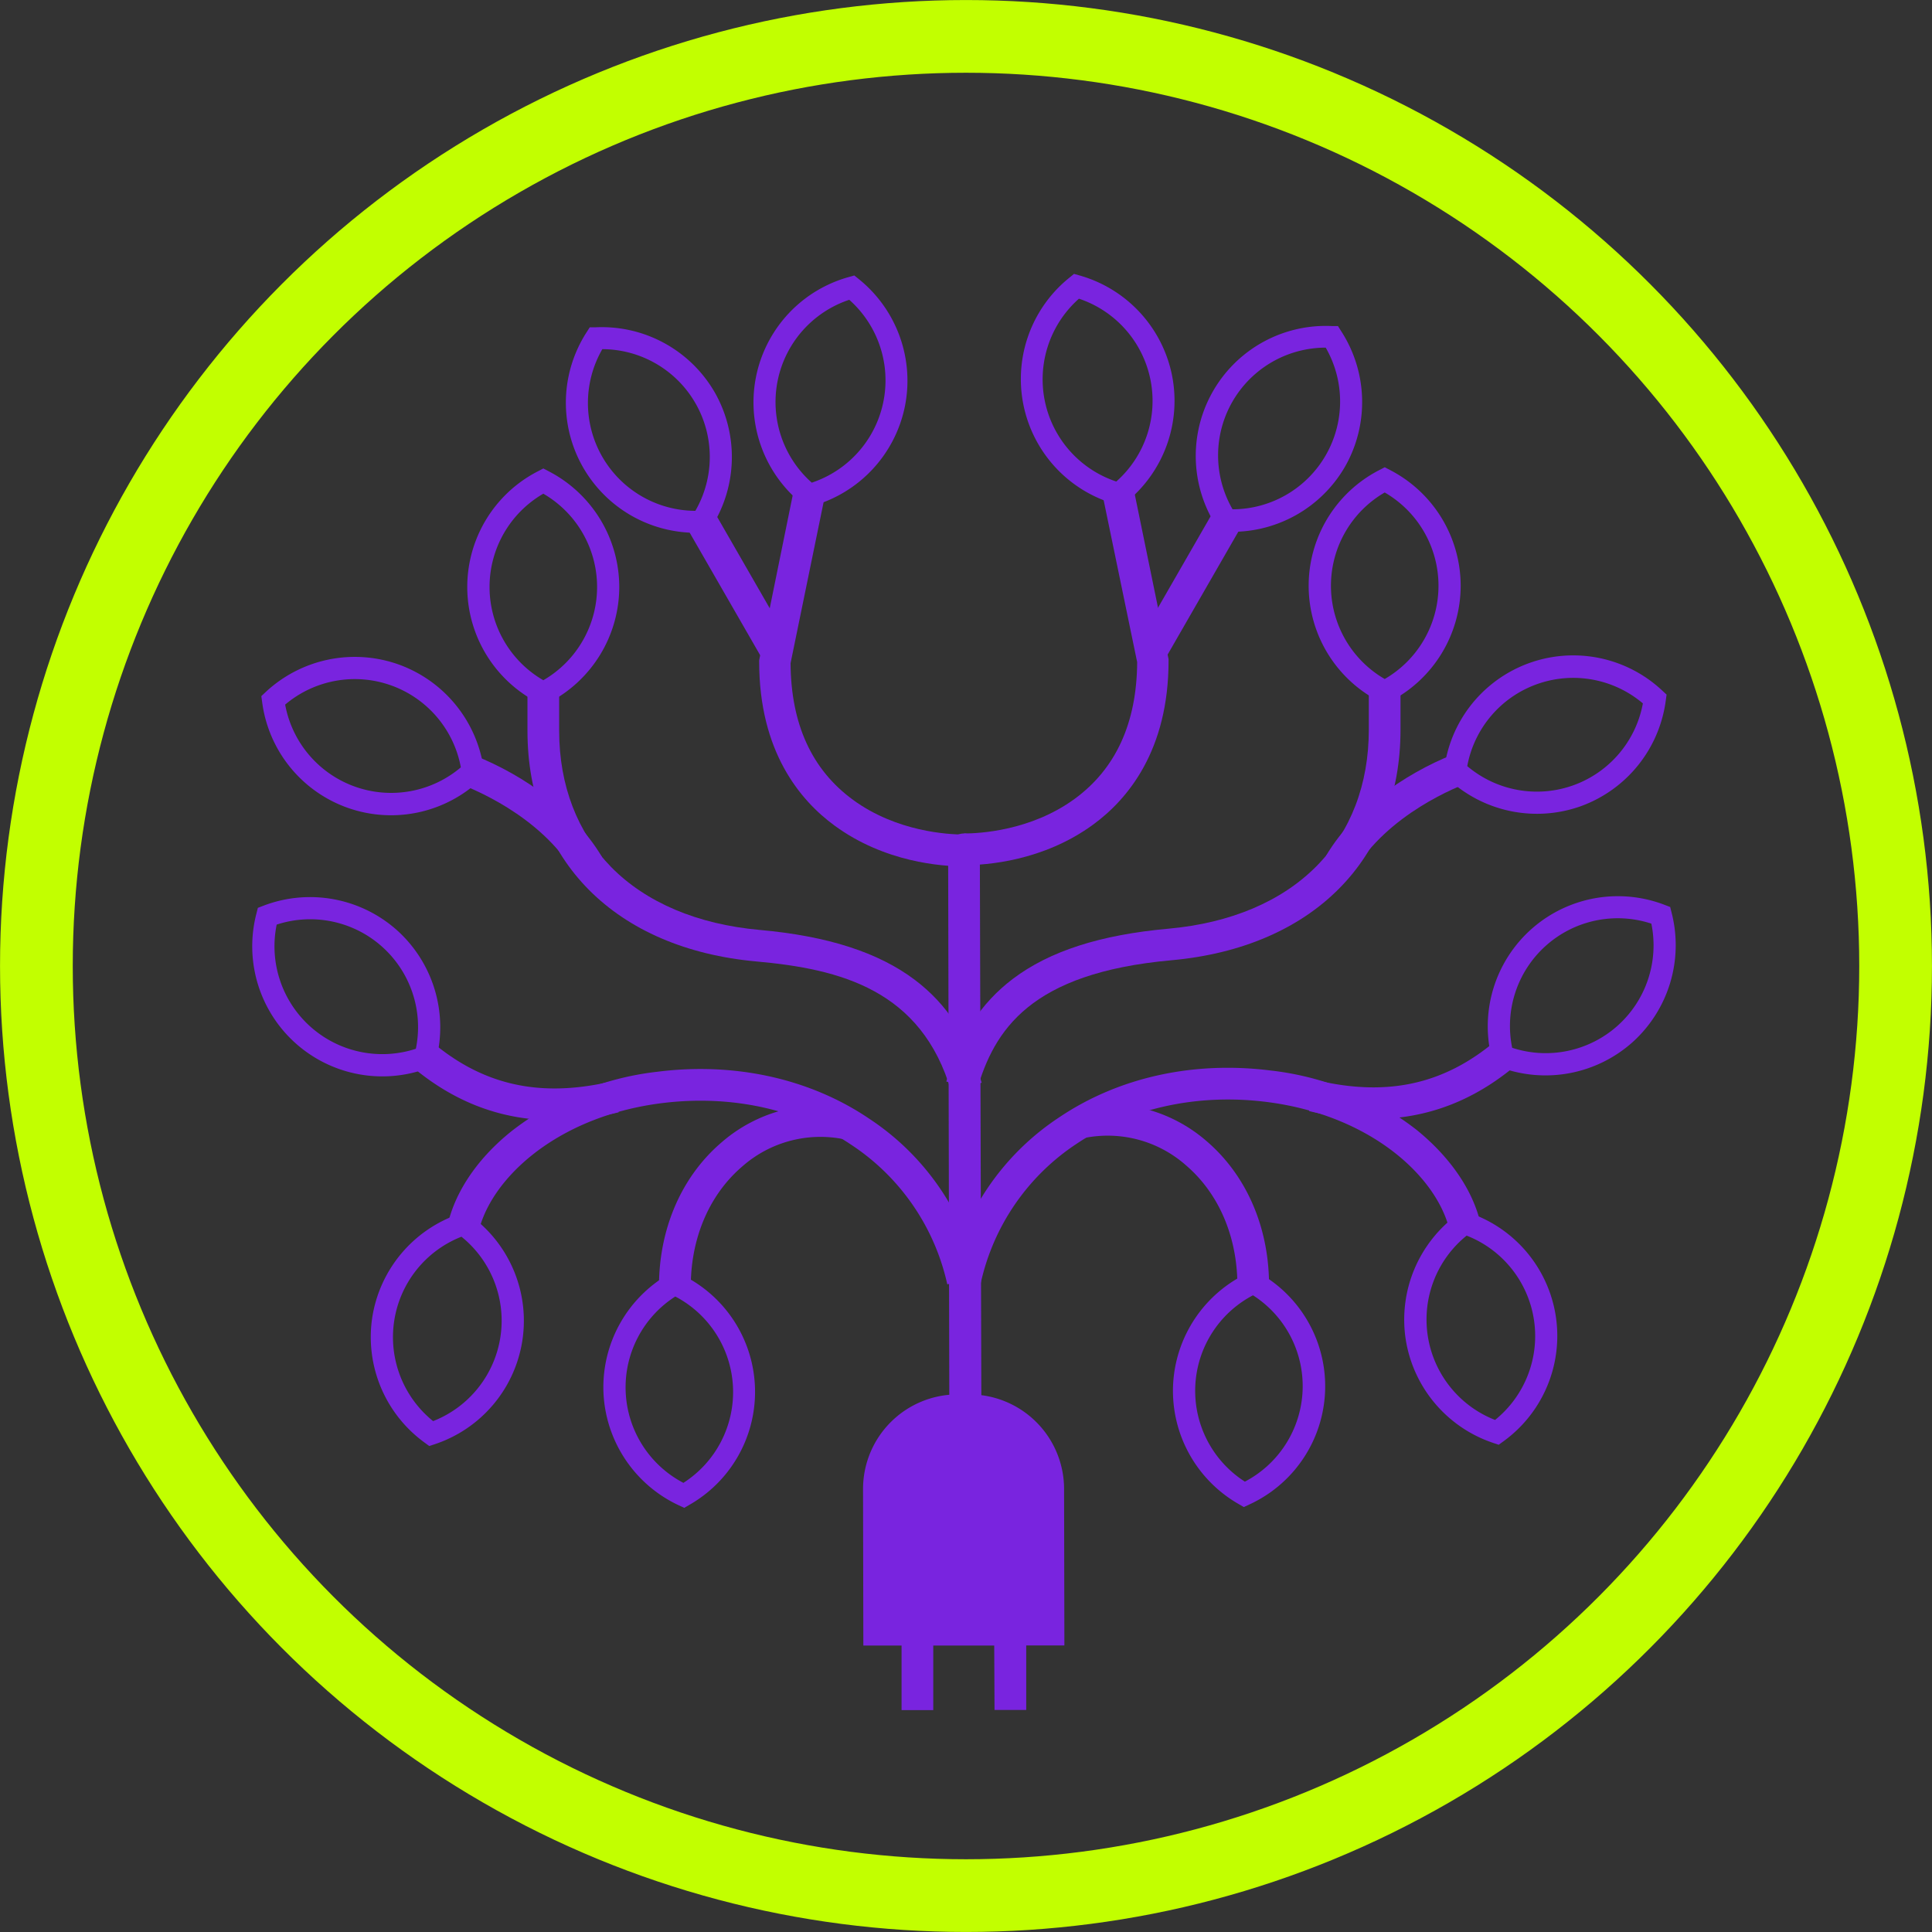 <svg id="Capa_1" data-name="Capa 1" xmlns="http://www.w3.org/2000/svg" viewBox="0 0 316.94 316.94"><rect x="0" y="0" width="316.94" height="316.94" fill="#333333" stroke="none"/><defs><style>.cls-1{fill:#7924df;}.cls-2{fill:none;stroke:#c2ff00;stroke-miterlimit:10;stroke-width:11.93px;}</style></defs><path class="cls-1" d="M158.35,236.55a2.61,2.61,0,0,1-2.61-2.59l-.2-94.62a2.61,2.61,0,0,1,2.6-2.61h0a2.61,2.61,0,0,1,2.6,2.6L161,234a2.59,2.59,0,0,1-2.6,2.6Z"/><path class="cls-1" d="M163.15,280.51l5.2,0,0-10.58,6.26,0-.05-25.66A15.53,15.53,0,0,0,159,228.75h-1.94a15.52,15.52,0,0,0-15.48,15.54l.05,25.66h6.27l0,10.59h5.2l0-10.59,10,0Z"/><path class="cls-1" d="M160.24,178.87l-5-1.45c2.17-7.5,5.65-12.85,10.93-16.85,6-4.53,14.33-7.22,25.51-8.22,10.19-.92,18.6-4.48,24.34-10.31,5.58-5.67,8.53-13.4,8.53-22.34v-8.17h5.2v8.17c0,21.25-14.41,35.74-37.6,37.83S163.1,169,160.24,178.87Z"/><path class="cls-1" d="M239.62,96.09a21.39,21.39,0,0,1-11.62,19l-.84.44-.84-.44a21.33,21.33,0,0,1,0-38l.84-.44.84.44A21.39,21.39,0,0,1,239.62,96.09Zm-12.46,15.3a17.68,17.68,0,0,0,0-30.6,17.68,17.68,0,0,0,0,30.6Z"/><path class="cls-1" d="M158.15,141.93v-5.2c2.43,0,10.94-.41,18.16-5.69,6.74-4.93,10.18-12.46,10.24-22.41l-6-29,5.1-1,6.05,29.51v.26c0,14.73-6.72,22.74-12.37,26.87C171.12,141.28,161.78,141.93,158.15,141.93Z"/><path class="cls-1" d="M192.25,61.49a21.4,21.4,0,0,1-7.56,20.94L184,83l-.91-.26a21.34,21.34,0,0,1-7.63-37.21l.73-.6.92.26A21.42,21.42,0,0,1,192.25,61.49ZM183.12,79A17.68,17.68,0,0,0,177,49a17.67,17.67,0,0,0,6.14,30Z"/><path class="cls-1" d="M160.89,210.49l-5.09-1.08a42.05,42.05,0,0,1,18-26.14c9.73-6.54,22-9.26,34.69-7.65a47.63,47.63,0,0,1,23.87,9.71c6,4.86,9.88,10.83,10.8,16.82l-5.14.79c-1.39-9.05-12.44-19.9-30.18-22.16-11.4-1.45-22.46,1-31.14,6.8A36.93,36.93,0,0,0,160.89,210.49Z"/><path class="cls-1" d="M230.6,219.7a21.41,21.41,0,0,1,8.59-20.54l.76-.56.9.3a21.34,21.34,0,0,1,5.78,37.55l-.77.56-.9-.3A21.42,21.42,0,0,1,230.6,219.7Zm10-17a17.69,17.69,0,0,0,4.66,30.24,17.69,17.69,0,0,0-4.66-30.24Z"/><path class="cls-1" d="M222,143.06l-4.48-2.65c5.09-8.61,14.79-14.49,22.17-17.13l1.75,4.9C239.18,129,227.65,133.48,222,143.06Z"/><path class="cls-1" d="M259.29,132.27a21.41,21.41,0,0,1-21.79-4.55l-.7-.64.13-1a21.34,21.34,0,0,1,35.78-12.77l.69.64-.13.94A21.42,21.42,0,0,1,259.29,132.27Zm-18.59-6.59a17.68,17.68,0,0,0,28.81-10.29,17.68,17.68,0,0,0-28.81,10.29Z"/><rect class="cls-1" x="182.61" y="92.42" width="26.08" height="5.2" transform="translate(15.73 217.24) rotate(-60.09)"/><path class="cls-1" d="M220.65,76.55a21.39,21.39,0,0,1-19.54,10.67l-1,0-.51-.81a21.33,21.33,0,0,1,18.94-32.92l.95,0,.51.81A21.39,21.39,0,0,1,220.65,76.55Zm-18.42,7a17.69,17.69,0,0,0,15.25-26.52A17.67,17.67,0,0,0,202.23,83.6Z"/><path class="cls-1" d="M208.15,212.46l-5.19-.22c.37-8.5-2.69-16.18-8.4-21.07a19.38,19.38,0,0,0-16.7-4.48l-1-5.1a24.78,24.78,0,0,1,21.1,5.63C204.87,193.15,208.59,202.35,208.15,212.46Z"/><path class="cls-1" d="M192.44,227.23a21.41,21.41,0,0,1,12.43-18.47l.86-.4.82.47a21.34,21.34,0,0,1-1.65,38l-.86.4-.82-.48A21.41,21.41,0,0,1,192.44,227.23Zm13.11-14.74a17.69,17.69,0,0,0-1.33,30.57,17.69,17.69,0,0,0,1.33-30.57Z"/><path class="cls-1" d="M225.25,183.57a45.18,45.18,0,0,1-10.49-1.3l1.2-5.06c12,2.84,21.58.54,30.27-7.21l3.47,3.88C242.43,180.36,234.37,183.57,225.25,183.57Z"/><path class="cls-1" d="M267.78,171a21.44,21.44,0,0,1-21.91,4l-.89-.34-.23-.92a21.35,21.35,0,0,1,28.35-25.29l.89.34.23.92A21.42,21.42,0,0,1,267.78,171Zm-19.71.89a17.69,17.69,0,0,0,22.83-20.37,17.68,17.68,0,0,0-22.83,20.37Z"/><path class="cls-1" d="M156.05,179.07c-4.84-16.67-18.2-20.11-31.92-21.34-23.19-2.09-37.6-16.58-37.6-37.83v-8.17h5.2v8.17c0,8.94,3,16.67,8.53,22.34,5.74,5.83,14.15,9.39,24.34,10.31,11.18,1,19.52,3.69,25.51,8.22,5.28,4,8.76,9.35,10.93,16.85Z"/><path class="cls-1" d="M101.59,96.29a21.41,21.41,0,0,1-11.62,19l-.84.44-.84-.44a21.33,21.33,0,0,1,0-38l.84-.44.84.44A21.41,21.41,0,0,1,101.59,96.29Zm-12.46,15.3a17.68,17.68,0,0,0,0-30.6,17.68,17.68,0,0,0,0,30.6Z"/><path class="cls-1" d="M158.15,142.13c-3.64,0-13-.65-21.24-6.69-5.65-4.13-12.37-12.14-12.37-26.87v-.26l6-29.51,5.1,1-5.95,29c.06,10,3.5,17.48,10.24,22.41,7.22,5.28,15.73,5.69,18.17,5.69Z"/><path class="cls-1" d="M148.44,66.7A21.38,21.38,0,0,1,133.25,83l-.91.26-.74-.6a21.34,21.34,0,0,1,7.63-37.21l.92-.26.74.6A21.4,21.4,0,0,1,148.44,66.7ZM133.17,79.18a17.68,17.68,0,0,0,6.15-30,17.68,17.68,0,0,0-6.15,30Z"/><path class="cls-1" d="M155.4,210.69a36.93,36.93,0,0,0-15.78-22.91c-8.68-5.84-19.74-8.25-31.14-6.8-17.74,2.26-28.79,13.11-30.18,22.16l-5.14-.79c.92-6,4.76-12,10.8-16.82a47.63,47.63,0,0,1,23.87-9.71c12.64-1.61,25,1.11,34.69,7.65a42,42,0,0,1,18,26.14Z"/><path class="cls-1" d="M61.07,216.11a21.43,21.43,0,0,1,14.36-17l.9-.3.77.56a21.34,21.34,0,0,1-5.78,37.55l-.9.3-.76-.56A21.39,21.39,0,0,1,61.07,216.11ZM75.7,202.88a17.7,17.7,0,0,0-4.65,30.25,17.69,17.69,0,0,0,4.65-30.25Z"/><path class="cls-1" d="M94.29,143.26c-5.65-9.58-17.18-14.08-19.44-14.88l1.75-4.9C84,126.12,93.68,132,98.77,140.61Z"/><path class="cls-1" d="M65.38,109a21.41,21.41,0,0,1,14,17.32l.13.94-.7.65A21.33,21.33,0,0,1,43,115.14l-.13-.94.69-.65A21.42,21.42,0,0,1,65.38,109ZM75.6,125.88a17.69,17.69,0,0,0-28.82-10.29A17.68,17.68,0,0,0,75.6,125.88Z"/><rect class="cls-1" x="118.04" y="82.18" width="5.2" height="26.08" transform="translate(-31.41 72.83) rotate(-29.91)"/><path class="cls-1" d="M117.23,64.33a21.41,21.41,0,0,1-.59,22.25l-.51.8-.95,0A21.34,21.34,0,0,1,96.24,54.49l.51-.8,1,0A21.39,21.39,0,0,1,117.23,64.33ZM114.07,83.8A17.68,17.68,0,0,0,98.81,57.28,17.69,17.69,0,0,0,114.07,83.8Z"/><path class="cls-1" d="M108.14,212.66c-.44-10.11,3.28-19.31,10.21-25.24a24.78,24.78,0,0,1,21.1-5.63l-1,5.1a19.38,19.38,0,0,0-16.7,4.48c-5.71,4.89-8.77,12.57-8.4,21.07Z"/><path class="cls-1" d="M99,228.51A21.42,21.42,0,0,1,109.74,209l.82-.47.86.4a21.34,21.34,0,0,1,1.65,37.95l-.82.48-.86-.4A21.43,21.43,0,0,1,99,228.51Zm11.78-15.82a17.69,17.69,0,0,0,1.33,30.57,17.69,17.69,0,0,0-1.33-30.57Z"/><path class="cls-1" d="M91,183.77c-9.12,0-17.18-3.21-24.45-9.69l3.47-3.88c8.69,7.75,18.31,10,30.27,7.21l1.2,5.06A45.18,45.18,0,0,1,91,183.77Z"/><path class="cls-1" d="M65.09,152.57a21.4,21.4,0,0,1,6.45,21.31l-.23.92-.89.34a21.34,21.34,0,0,1-28.35-25.29l.23-.92.89-.34A21.42,21.42,0,0,1,65.09,152.57Zm3.13,19.48a17.69,17.69,0,0,0-22.83-20.37,17.69,17.69,0,0,0,22.83,20.37Z"/><circle class="cls-2" cx="158.47" cy="158.47" r="152.5"/></svg>